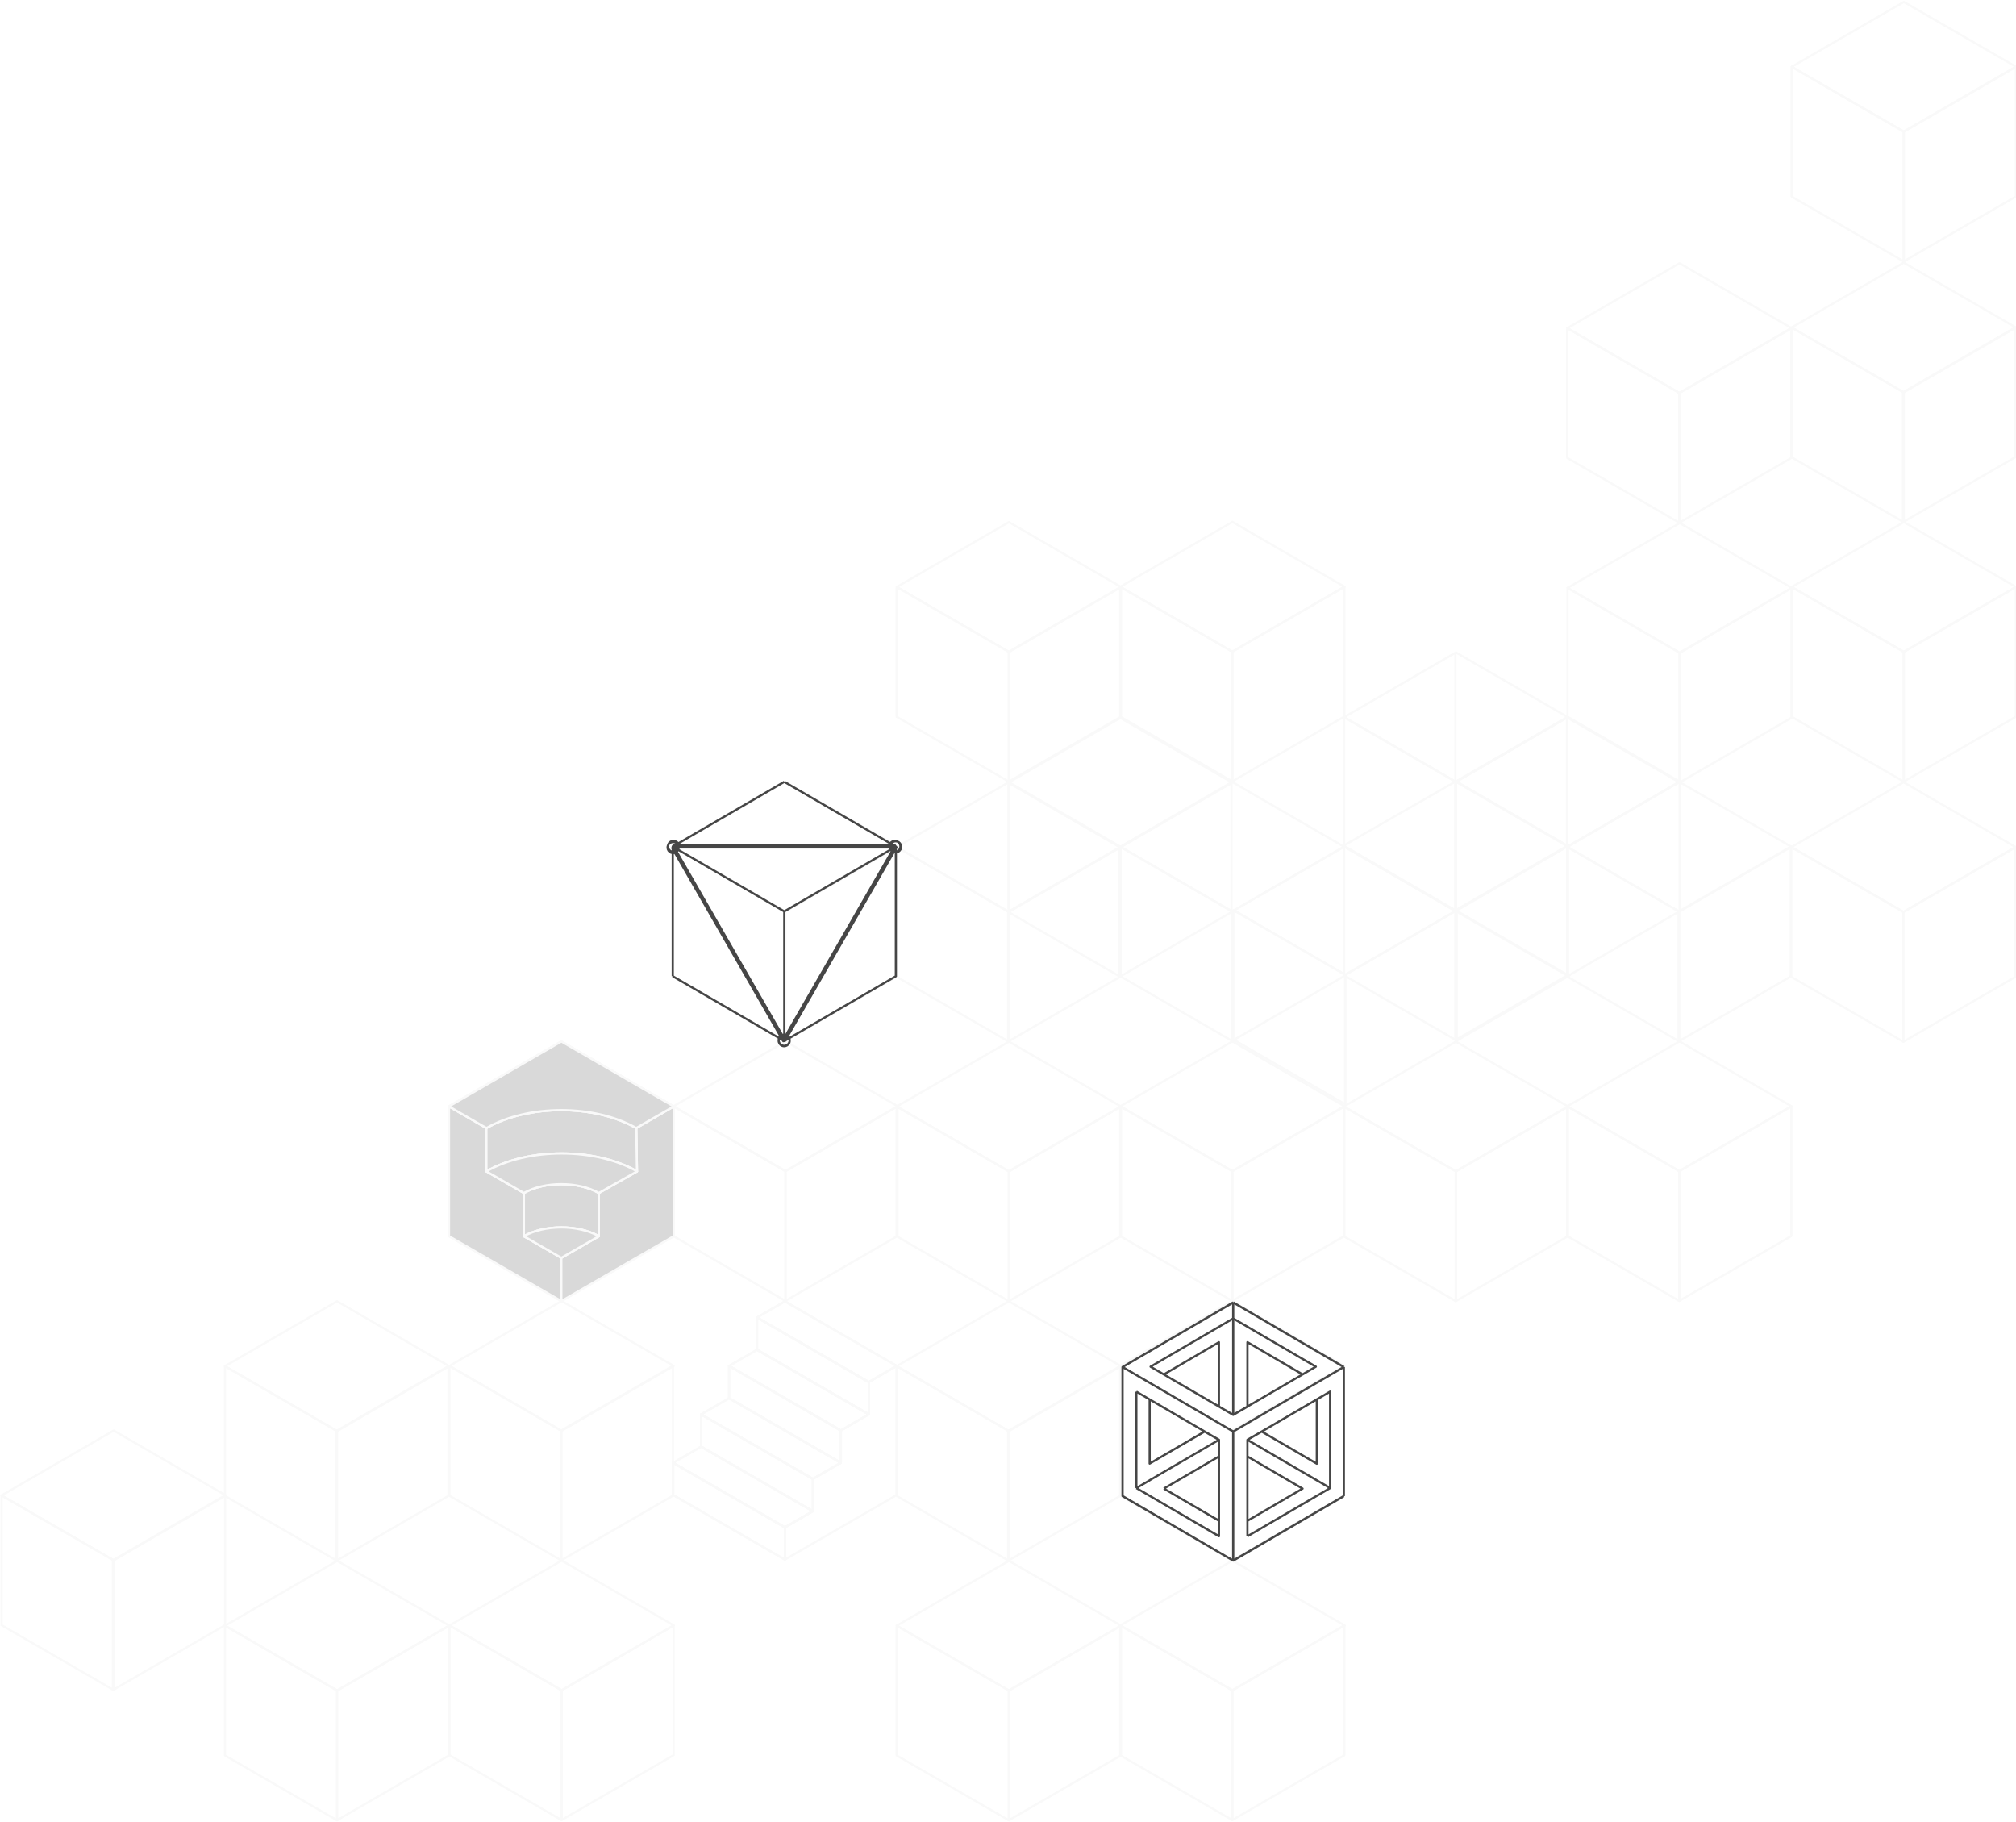 <svg width="1858" height="1679" viewBox="0 0 1858 1679" fill="none" xmlns="http://www.w3.org/2000/svg">
<g opacity="0.15">
<path d="M723.913 840.064V959.631L620.574 899.848V780.281L723.913 840.064Z" stroke="#D6D6D6" stroke-width="2" stroke-linejoin="round"/>
<path d="M826.526 866.331V899.81L723.186 959.593V840.026L826.526 780.243V866.331Z" stroke="#D6D6D6" stroke-width="2" stroke-linejoin="round"/>
<path d="M723.912 840.064L620.573 780.281L723.912 720.497L827.251 780.281L723.912 840.064Z" stroke="#D6D6D6" stroke-width="2" stroke-linejoin="round"/>
<path d="M723.913 1079.17V1198.74L620.574 1138.95V1019.39L723.913 1079.17Z" stroke="#D6D6D6" stroke-width="2" stroke-linejoin="round"/>
<path d="M827.222 1105.44V1138.91L723.883 1198.7V1079.13L827.222 1019.35V1105.44Z" stroke="#D6D6D6" stroke-width="2" stroke-linejoin="round"/>
<path d="M724.048 1079.17L620.709 1019.39L724.048 959.603L827.387 1019.39L724.048 1079.17Z" stroke="#D6D6D6" stroke-width="2" stroke-linejoin="round"/>
<path d="M517.541 1318.44V1438L414.202 1378.22V1258.65L517.541 1318.44Z" stroke="#D6D6D6" stroke-width="2" stroke-linejoin="round"/>
<path d="M620.202 1344.69V1378.17L516.863 1437.96V1318.39L620.202 1258.61V1344.69Z" stroke="#D6D6D6" stroke-width="2" stroke-linejoin="round"/>
<path d="M517.54 1318.44L414.201 1258.65L517.54 1198.87L620.879 1258.65L517.54 1318.44Z" stroke="#D6D6D6" stroke-width="2" stroke-linejoin="round"/>
<path d="M517.541 1557.54V1677.11L414.202 1617.33V1497.76L517.541 1557.54Z" stroke="#D6D6D6" stroke-width="2" stroke-linejoin="round"/>
<path d="M620.802 1583.8V1617.33L517.463 1677.11V1557.54L620.802 1497.76V1583.8Z" stroke="#D6D6D6" stroke-width="2" stroke-linejoin="round"/>
<path d="M517.673 1557.54L414.334 1497.76L517.673 1437.98L621.012 1497.76L517.673 1557.54Z" stroke="#D6D6D6" stroke-width="2" stroke-linejoin="round"/>
<path d="M310.644 1318.65V1438.21L207.305 1378.43V1258.86L310.644 1318.65Z" stroke="#D6D6D6" stroke-width="2" stroke-linejoin="round"/>
<path d="M104.778 1437.74V1557.31L1.439 1497.53V1377.96L104.778 1437.74Z" stroke="#D6D6D6" stroke-width="2" stroke-linejoin="round"/>
<path d="M413.312 1344.91V1378.39L309.973 1438.18V1318.61L413.312 1258.83V1344.91Z" stroke="#D6D6D6" stroke-width="2" stroke-linejoin="round"/>
<path d="M207.447 1464.01V1497.49L104.108 1557.27V1437.71L207.447 1377.92V1464.01Z" stroke="#D6D6D6" stroke-width="2" stroke-linejoin="round"/>
<path d="M310.641 1318.65L207.302 1258.86L310.641 1199.08L413.98 1258.86L310.641 1318.65Z" stroke="#D6D6D6" stroke-width="2" stroke-linejoin="round"/>
<path d="M104.776 1437.75L1.437 1377.96L104.776 1318.18L208.115 1377.96L104.776 1437.75Z" stroke="#D6D6D6" stroke-width="2" stroke-linejoin="round"/>
<path d="M310.644 1557.75V1677.32L207.305 1617.54V1497.97L310.644 1557.75Z" stroke="#D6D6D6" stroke-width="2" stroke-linejoin="round"/>
<path d="M413.961 1584.02V1617.5L310.622 1677.28V1557.72L413.961 1497.93V1584.02Z" stroke="#D6D6D6" stroke-width="2" stroke-linejoin="round"/>
<path d="M310.786 1557.75L207.447 1497.97L310.786 1438.19L414.125 1497.97L310.786 1557.75Z" stroke="#D6D6D6" stroke-width="2" stroke-linejoin="round"/>
<path d="M1548.09 601.504L1444.75 541.721L1548.09 481.937L1651.43 541.721L1548.09 601.504Z" stroke="#D6D6D6" stroke-width="2" stroke-linejoin="round"/>
<path d="M1547.66 840.064V959.631L1444.32 899.848V780.281L1547.66 840.064Z" stroke="#D6D6D6" stroke-width="2" stroke-linejoin="round"/>
<path d="M1650.37 866.331V899.81L1547.03 959.593V840.026L1650.37 780.243V866.331Z" stroke="#D6D6D6" stroke-width="2" stroke-linejoin="round"/>
<path d="M1547.66 1079.17V1198.74L1444.32 1138.95V1019.39L1547.66 1079.17Z" stroke="#D6D6D6" stroke-width="2" stroke-linejoin="round"/>
<path d="M1650.98 1105.44V1138.91L1547.64 1198.7V1079.13L1650.98 1019.35V1105.44Z" stroke="#D6D6D6" stroke-width="2" stroke-linejoin="round"/>
<path d="M1547.79 1079.17L1444.45 1019.39L1547.79 959.603L1651.13 1019.39L1547.79 1079.17Z" stroke="#D6D6D6" stroke-width="2" stroke-linejoin="round"/>
<path d="M1341.73 1079.39V1198.96L1238.39 1139.17V1019.61L1341.73 1079.39Z" stroke="#D6D6D6" stroke-width="2" stroke-linejoin="round"/>
<path d="M1445.04 1105.65V1139.13L1341.7 1198.91V1079.34L1445.04 1019.56V1105.65Z" stroke="#D6D6D6" stroke-width="2" stroke-linejoin="round"/>
<path d="M1341.85 1079.39L1238.51 1019.61L1341.85 959.822L1445.19 1019.61L1341.85 1079.39Z" stroke="#D6D6D6" stroke-width="2" stroke-linejoin="round"/>
<path d="M1135.7 1079.17V1198.74L1032.36 1138.95V1019.39L1135.7 1079.17Z" stroke="#D6D6D6" stroke-width="2" stroke-linejoin="round"/>
<path d="M1239.02 1105.44V1138.91L1135.68 1198.7V1079.13L1239.02 1019.35V1105.44Z" stroke="#D6D6D6" stroke-width="2" stroke-linejoin="round"/>
<path d="M1135.83 1079.17L1032.49 1019.39L1135.83 959.603L1239.17 1019.39L1135.83 1079.17Z" stroke="#D6D6D6" stroke-width="2" stroke-linejoin="round"/>
<path d="M929.767 840.284V959.851L826.428 900.068V780.501L929.767 840.284Z" stroke="#D6D6D6" stroke-width="2" stroke-linejoin="round"/>
<path d="M1032.43 866.541V900.02L929.089 959.804V840.237L1032.43 780.453V866.541Z" stroke="#D6D6D6" stroke-width="2" stroke-linejoin="round"/>
<path d="M929.767 840.284L826.428 780.501L929.767 720.717L1033.11 780.501L929.767 840.284Z" stroke="#D6D6D6" stroke-width="2" stroke-linejoin="round"/>
<path d="M929.767 1079.39V1198.96L826.428 1139.17V1019.61L929.767 1079.39Z" stroke="#D6D6D6" stroke-width="2" stroke-linejoin="round"/>
<path d="M1033.08 1105.65V1139.13L929.74 1198.91V1079.34L1033.08 1019.56V1105.65Z" stroke="#D6D6D6" stroke-width="2" stroke-linejoin="round"/>
<path d="M929.863 1079.39L826.524 1019.61L929.863 959.822L1033.2 1019.61L929.863 1079.39Z" stroke="#D6D6D6" stroke-width="2" stroke-linejoin="round"/>
<path d="M1135.7 1318.44V1438L1032.36 1378.22V1258.65L1135.7 1318.44Z" stroke="#D6D6D6" stroke-width="2" stroke-linejoin="round"/>
<path d="M1238.36 1344.69C1238.37 1344.79 1238.37 1344.89 1238.36 1344.98V1378.22L1135.02 1438V1318.44L1238.36 1258.65V1344.69Z" stroke="#D6D6D6" stroke-width="2" stroke-linejoin="round"/>
<path d="M1135.7 1318.44L1032.36 1258.65L1135.7 1198.87L1239.04 1258.65L1135.7 1318.44Z" stroke="#D6D6D6" stroke-width="2" stroke-linejoin="round"/>
<path d="M1135.7 1557.54V1677.11L1032.36 1617.33V1497.76L1135.7 1557.54Z" stroke="#D6D6D6" stroke-width="2" stroke-linejoin="round"/>
<path d="M1239.02 1583.8V1617.33L1135.68 1677.11V1557.54L1239.02 1497.76V1583.8Z" stroke="#D6D6D6" stroke-width="2" stroke-linejoin="round"/>
<path d="M1135.83 1557.54L1032.49 1497.76L1135.83 1437.98L1239.17 1497.76L1135.83 1557.54Z" stroke="#D6D6D6" stroke-width="2" stroke-linejoin="round"/>
<path d="M929.767 1318.65V1438.21L826.428 1378.43V1258.86L929.767 1318.65Z" stroke="#D6D6D6" stroke-width="2" stroke-linejoin="round"/>
<path d="M1032.43 1344.91V1378.39L929.089 1438.18V1318.61L1032.43 1258.83V1344.91Z" stroke="#D6D6D6" stroke-width="2" stroke-linejoin="round"/>
<path d="M929.767 1318.65L826.428 1258.86L929.767 1199.08L1033.11 1258.86L929.767 1318.65Z" stroke="#D6D6D6" stroke-width="2" stroke-linejoin="round"/>
<path d="M929.767 1557.75V1677.32L826.428 1617.54V1497.97L929.767 1557.75Z" stroke="#D6D6D6" stroke-width="2" stroke-linejoin="round"/>
<path d="M1033.08 1584.02V1617.5L929.74 1677.28V1557.72L1033.08 1497.93V1584.02Z" stroke="#D6D6D6" stroke-width="2" stroke-linejoin="round"/>
<path d="M929.863 1557.75L826.524 1497.97L929.863 1438.19L1033.2 1497.97L929.863 1557.75Z" stroke="#D6D6D6" stroke-width="2" stroke-linejoin="round"/>
<path d="M1547.72 362.128V481.695L1444.38 421.912V302.345L1547.72 362.128Z" stroke="#D6D6D6" stroke-width="2" stroke-linejoin="round"/>
<path d="M1651.06 388.395V421.874L1547.72 481.658V362.091L1651.06 302.307V388.395Z" stroke="#D6D6D6" stroke-width="2" stroke-linejoin="round"/>
<path d="M1547.88 362.129L1444.54 302.346L1547.88 242.562L1651.22 302.346L1547.88 362.129Z" stroke="#D6D6D6" stroke-width="2" stroke-linejoin="round"/>
<path d="M1754.56 121.342V240.909L1651.22 181.126V61.559L1754.56 121.342Z" stroke="#D6D6D6" stroke-width="2" stroke-linejoin="round"/>
<path d="M1857.87 147.608V181.087L1754.53 240.87V121.304L1857.87 61.52V147.608Z" stroke="#D6D6D6" stroke-width="2" stroke-linejoin="round"/>
<path d="M1754.66 121.342L1651.32 61.559L1754.66 1.775L1858 61.559L1754.66 121.342Z" stroke="#D6D6D6" stroke-width="2" stroke-linejoin="round"/>
<path d="M1754.22 840.342V959.909L1650.88 900.125V780.558L1754.22 840.342Z" stroke="#D6D6D6" stroke-width="2" stroke-linejoin="round"/>
<path d="M1857.53 866.598V900.125L1754.19 959.909V840.342L1857.53 780.558V866.598Z" stroke="#D6D6D6" stroke-width="2" stroke-linejoin="round"/>
<path d="M1754.35 840.341L1651.01 780.558L1754.35 720.774L1857.68 780.558L1754.35 840.341Z" stroke="#D6D6D6" stroke-width="2" stroke-linejoin="round"/>
<path d="M1135.7 600.461V720.028L1032.36 660.245V540.678L1135.7 600.461Z" stroke="#D6D6D6" stroke-width="2" stroke-linejoin="round"/>
<path d="M1239.02 626.718V660.245L1135.68 720.028V600.461L1239.02 540.678V626.718Z" stroke="#D6D6D6" stroke-width="2" stroke-linejoin="round"/>
<path d="M1135.83 600.462L1032.49 540.679L1135.83 480.895L1239.17 540.679L1135.83 600.462Z" stroke="#D6D6D6" stroke-width="2" stroke-linejoin="round"/>
<path d="M929.767 600.673V720.24L826.428 660.456V540.889L929.767 600.673Z" stroke="#D6D6D6" stroke-width="2" stroke-linejoin="round"/>
<path d="M1033.08 626.938V660.417L929.74 720.201V600.634L1033.08 540.85V626.938Z" stroke="#D6D6D6" stroke-width="2" stroke-linejoin="round"/>
<path d="M929.863 600.672L826.524 540.889L929.863 481.105L1033.2 540.889L929.863 600.672Z" stroke="#D6D6D6" stroke-width="2" stroke-linejoin="round"/>
<path d="M1754.56 361.567V481.134L1651.22 421.35V301.783L1754.56 361.567Z" stroke="#D6D6D6" stroke-width="2" stroke-linejoin="round"/>
<path d="M1857.22 387.834V421.313L1753.88 481.096V361.529L1857.22 301.746V387.834Z" stroke="#D6D6D6" stroke-width="2" stroke-linejoin="round"/>
<path d="M1754.56 361.566L1651.22 301.783L1754.56 242L1857.89 301.783L1754.56 361.566Z" stroke="#D6D6D6" stroke-width="2" stroke-linejoin="round"/>
<path d="M1754.56 600.673V720.24L1651.22 660.456V540.889L1754.56 600.673Z" stroke="#D6D6D6" stroke-width="2" stroke-linejoin="round"/>
<path d="M1857.87 626.938V660.417L1754.53 720.201V600.634L1857.87 540.85V626.938Z" stroke="#D6D6D6" stroke-width="2" stroke-linejoin="round"/>
<path d="M1754.66 600.672L1651.32 540.889L1754.66 481.105L1858 540.889L1754.66 600.672Z" stroke="#D6D6D6" stroke-width="2" stroke-linejoin="round"/>
<path d="M1341.84 720.478V839.768L1238.77 780.118V660.829L1341.84 720.478Z" stroke="#D6D6D6" stroke-width="2" stroke-linejoin="round"/>
<path d="M1341.84 720.479L1238.77 660.829L1341.84 601.189L1444.91 660.829L1341.84 720.479Z" stroke="#D6D6D6" stroke-width="2" stroke-linejoin="round"/>
<path d="M1032.52 780.798V900.078L929.452 840.438V721.148L1032.52 780.798Z" stroke="#D6D6D6" stroke-width="2" stroke-linejoin="round"/>
<path d="M1134.94 806.997V840.476L1031.87 900.116V780.836L1134.94 721.186V806.997Z" stroke="#D6D6D6" stroke-width="2" stroke-linejoin="round"/>
<path d="M1032.52 780.797L929.451 721.147L1032.52 661.507L1135.58 721.147L1032.52 780.797Z" stroke="#D6D6D6" stroke-width="2" stroke-linejoin="round"/>
<path d="M1444.3 865.355V898.834L1341.22 958.474V839.146L1444.3 779.506V865.355Z" stroke="#D6D6D6" stroke-width="2" stroke-linejoin="round"/>
<path d="M1135.52 839.864V959.153L1032.44 899.504V780.224L1135.52 839.864Z" stroke="#D6D6D6" stroke-width="2" stroke-linejoin="round"/>
<path d="M1135.64 839.863L1032.57 780.223L1135.64 720.574L1238.71 780.223L1135.64 839.863Z" stroke="#D6D6D6" stroke-width="2" stroke-linejoin="round"/>
<path d="M1239.78 898.241V1017.53L1136.71 957.881V838.592L1239.78 898.241Z" stroke="#D6D6D6" stroke-width="2" stroke-linejoin="round"/>
<path d="M1239.79 1017.53V898.241L1342.86 838.592" stroke="#D6D6D6" stroke-width="2" stroke-linejoin="round"/>
<path d="M1342.59 839.327L1445.93 899.11L1342.59 958.894V839.327Z" stroke="#D6D6D6" stroke-width="2"/>
<path d="M1547.98 601.504V721.071L1444.65 661.288V541.721L1547.98 601.504Z" stroke="#D6D6D6" stroke-width="2" stroke-linejoin="round"/>
<path d="M1651.27 627.761V661.288L1547.94 721.071V601.504L1651.27 541.721V627.761Z" stroke="#D6D6D6" stroke-width="2" stroke-linejoin="round"/>
<path d="M1547.66 840.064L1444.32 780.281L1547.66 720.497L1651 780.281L1547.66 840.064Z" stroke="#D6D6D6" stroke-width="2" stroke-linejoin="round"/>
<path d="M1444.26 746.678V780.156L1341.19 839.806V720.478L1444.26 660.829V746.678Z" stroke="#D6D6D6" stroke-width="2" stroke-linejoin="round"/>
<path d="M1341.87 839.145V958.434L1238.8 898.794V779.505L1341.87 839.145Z" stroke="#D6D6D6" stroke-width="2" stroke-linejoin="round"/>
<path d="M1340.91 839.145L1237.84 779.505L1341.87 719.865L1444.95 779.505L1340.91 839.145Z" stroke="#D6D6D6" stroke-width="2" stroke-linejoin="round"/>
<path d="M1444.96 779.985V899.284L1341.89 839.634V720.335L1444.96 779.985Z" stroke="#D6D6D6" stroke-width="2" stroke-linejoin="round"/>
<path d="M1547.98 806.184V839.663L1444.96 899.284V779.985L1547.98 720.335V806.184Z" stroke="#D6D6D6" stroke-width="2" stroke-linejoin="round"/>
<path d="M1445.1 779.984L1342.02 720.334L1445.1 660.694L1548.17 720.334L1445.1 779.984Z" stroke="#D6D6D6" stroke-width="2" stroke-linejoin="round"/>
<path d="M1238.59 866.062V899.541L1135.52 959.191V839.863L1238.59 780.223V866.062Z" stroke="#D6D6D6" stroke-width="2" stroke-linejoin="round"/>
<path d="M1342.99 838.591L1239.88 898.24L1136.81 838.591" stroke="#D6D6D6" stroke-width="2" stroke-linejoin="round"/>
<path d="M1341.33 602.471V720.593" stroke="#D6D6D6" stroke-width="2" stroke-linejoin="round"/>
<path d="M749.173 1392.47V1362.72L774.932 1347.9V1318.16L800.69 1303.25V1273.51L826.438 1258.63V1377.6L774.941 1407.34L723.434 1437.08V1407.34L749.173 1392.47Z" stroke="#D6D6D6" stroke-width="2" stroke-linejoin="round"/>
<path d="M646.169 1392.47L620.42 1377.6V1347.9L723.424 1407.38V1437.12L646.169 1392.47Z" stroke="#D6D6D6" stroke-width="2" stroke-linejoin="round"/>
<path d="M723.424 1377.6L646.168 1332.99V1303.25L723.424 1347.9L749.172 1362.76V1392.51L723.424 1377.6Z" stroke="#D6D6D6" stroke-width="2" stroke-linejoin="round"/>
<path d="M774.931 1288.37L697.675 1243.77V1213.98L800.689 1273.51V1303.25L774.931 1288.37Z" stroke="#D6D6D6" stroke-width="2" stroke-linejoin="round"/>
<path d="M723.425 1318.12L671.918 1288.37V1258.63L749.173 1303.25L774.932 1318.12V1347.9L723.425 1318.12Z" stroke="#D6D6D6" stroke-width="2" stroke-linejoin="round"/>
<path d="M646.169 1392.47L620.42 1377.6V1347.9L723.424 1407.38V1437.12L646.169 1392.47Z" stroke="#D6D6D6" stroke-width="2" stroke-linejoin="round"/>
<path d="M723.424 1377.6L646.168 1332.99V1303.25L723.424 1347.9L749.172 1362.76V1392.51L723.424 1377.6Z" stroke="#D6D6D6" stroke-width="2" stroke-linejoin="round"/>
<path d="M774.931 1288.37L697.675 1243.77V1213.98L800.689 1273.51V1303.25L774.931 1288.37Z" stroke="#D6D6D6" stroke-width="2" stroke-linejoin="round"/>
<path d="M723.425 1318.12L671.918 1288.37V1258.63L749.173 1303.25L774.932 1318.12V1347.9L723.425 1318.12Z" stroke="#D6D6D6" stroke-width="2" stroke-linejoin="round"/>
<path d="M620.419 1347.9L646.168 1333.02L723.424 1377.64L749.172 1392.51L723.424 1407.38L620.419 1347.9Z" stroke="#D6D6D6" stroke-width="2" stroke-linejoin="round"/>
<path d="M723.425 1347.9L646.169 1303.29L671.918 1288.41L723.425 1318.16L774.932 1347.9L749.173 1362.76L723.425 1347.9Z" stroke="#D6D6D6" stroke-width="2" stroke-linejoin="round"/>
<path d="M749.172 1303.25L671.917 1258.64L697.675 1243.77L774.931 1288.37L800.689 1303.25L774.94 1318.12L749.172 1303.25Z" stroke="#D6D6D6" stroke-width="2" stroke-linejoin="round"/>
<path d="M800.69 1273.51L697.676 1213.98L723.425 1199.12L826.429 1258.6L800.69 1273.51Z" stroke="#D6D6D6" stroke-width="2" stroke-linejoin="round"/>
<path d="M620.419 1347.9L646.168 1333.02L723.424 1377.64L749.172 1392.51L723.424 1407.38L620.419 1347.9Z" stroke="#D6D6D6" stroke-width="2" stroke-linejoin="round"/>
<path d="M723.425 1347.9L646.169 1303.29L671.918 1288.41L723.425 1318.16L774.932 1347.9L749.173 1362.76L723.425 1347.9Z" stroke="#D6D6D6" stroke-width="2" stroke-linejoin="round"/>
<path d="M749.172 1303.25L671.917 1258.64L697.675 1243.77L774.931 1288.37L800.689 1303.25L774.94 1318.12L749.172 1303.25Z" stroke="#D6D6D6" stroke-width="2" stroke-linejoin="round"/>
<path d="M800.69 1273.51L697.676 1213.98L723.425 1199.12L826.429 1258.6L800.69 1273.51Z" stroke="#D6D6D6" stroke-width="2" stroke-linejoin="round"/>
<path d="M482.845 1139.14C501.714 1128.31 532.993 1128.31 551.862 1139.14L517.358 1159.02L482.845 1139.14Z" fill="black" stroke="#D6D6D6" stroke-width="2" stroke-linejoin="round"/>
<path d="M482.845 1099.29L448.341 1079.38C486.615 1057.38 548.733 1057.38 587.083 1079.38L551.91 1099.31C532.993 1088.46 501.714 1088.46 482.845 1099.29Z" fill="black" stroke="#D6D6D6" stroke-width="2" stroke-linejoin="round"/>
<path d="M448.341 999.596L482.845 979.633L517.358 959.708L551.862 979.633L586.356 999.596L620.87 1019.53L586.356 1039.45C548.083 1017.45 486.615 1017.45 448.322 1039.45L413.809 1019.53L448.341 999.596Z" fill="black" stroke="#D6D6D6" stroke-width="2" stroke-linejoin="round"/>
<path d="M413.828 1019.53L448.341 999.596L482.845 979.633L517.358 959.708L551.862 979.633L586.356 999.596L620.87 1019.53M517.339 1198.88L620.87 1139.1V1019.53M586.356 1039.45L620.87 1019.53L586.356 1039.45ZM413.809 1019.53V1139.1L448.322 1159.02L482.826 1178.95L517.339 1198.88M517.339 1159.02V1198.88V1159.02ZM448.322 1039.45L413.809 1019.53L448.322 1039.45ZM586.997 1079.36L586.337 1039.45L586.997 1079.36ZM448.303 1039.45C486.577 1017.45 548.035 1017.45 586.337 1039.45H448.303ZM448.303 1079.36V1039.45V1079.36ZM551.824 1139.14L517.32 1159.02L551.824 1139.14ZM482.807 1139.14L517.32 1159.02L482.807 1139.14ZM551.824 1099.29V1139.14V1099.29ZM482.807 1139.14C501.676 1128.31 532.955 1128.31 551.824 1139.14H482.807ZM482.807 1099.27V1139.14V1099.27ZM482.807 1099.29V1139.14V1099.29ZM551.824 1099.29L586.997 1079.36L551.824 1099.29ZM448.255 1079.36C486.529 1057.36 548.647 1057.36 586.997 1079.36H448.255ZM482.807 1099.27L448.303 1079.36L482.807 1099.27ZM551.824 1099.27C532.955 1088.44 501.676 1088.44 482.807 1099.27H551.824Z" fill="black"/>
<path d="M413.828 1019.53L448.341 999.596L482.845 979.633L517.358 959.708L551.862 979.633L586.356 999.596L620.87 1019.53M620.87 1019.53V1139.1L517.339 1198.88M620.87 1019.53L586.356 1039.45M517.339 1198.88L482.826 1178.95L448.322 1159.02L413.809 1139.1V1019.53L448.322 1039.45M517.339 1198.88V1159.02M586.997 1079.36L586.337 1039.45C548.035 1017.45 486.577 1017.45 448.303 1039.45V1079.36L482.807 1099.27M586.997 1079.36L551.824 1099.29V1139.14M586.997 1079.36C548.647 1057.36 486.529 1057.36 448.255 1079.36M551.824 1139.14L517.32 1159.02L482.807 1139.14M551.824 1139.14C532.955 1128.31 501.676 1128.31 482.807 1139.14M482.807 1139.14V1099.27M482.807 1139.14V1099.29M482.807 1099.27C501.676 1088.44 532.955 1088.44 551.824 1099.27" stroke="#D6D6D6" stroke-width="2" stroke-linejoin="round"/>
<path d="M448.342 1159.02L413.829 1139.1V1019.53L448.342 1039.45V1079.36L482.846 1099.27V1139.14L517.359 1159.02V1198.88L482.846 1178.95L448.342 1159.02Z" fill="black" stroke="#D6D6D6" stroke-width="2" stroke-linejoin="round"/>
<path d="M517.358 1159.02L551.862 1139.14V1099.29L587.036 1079.36L586.376 1039.45L620.879 1019.53V1139.1L517.358 1198.88V1159.02Z" fill="black" stroke="#D6D6D6" stroke-width="2" stroke-linejoin="round"/>
<path d="M482.845 1139.14V1099.29C501.714 1088.46 532.993 1088.46 551.862 1099.29V1139.14C532.993 1128.31 501.714 1128.31 482.845 1139.14Z" fill="black" stroke="#D6D6D6" stroke-width="2" stroke-linejoin="round"/>
<path d="M448.333 1079.36V1039.45C486.607 1017.45 548.074 1017.45 586.377 1039.45L587.037 1079.36C548.734 1057.32 486.635 1057.32 448.333 1079.36Z" fill="black" stroke="#D6D6D6" stroke-width="2" stroke-linejoin="round"/>
<path d="M482.845 1139.14V1099.29C501.714 1088.46 532.993 1088.46 551.862 1099.29V1139.14C532.993 1128.31 501.714 1128.31 482.845 1139.14Z" fill="black" stroke="#D6D6D6" stroke-width="2" stroke-linejoin="round"/>
<path d="M448.333 1079.36V1039.45C486.607 1017.45 548.074 1017.45 586.377 1039.45L587.037 1079.36C548.734 1057.32 486.635 1057.32 448.333 1079.36Z" fill="black" stroke="#D6D6D6" stroke-width="2" stroke-linejoin="round"/>
<path d="M482.845 1139.14C501.714 1128.31 532.993 1128.31 551.862 1139.14L517.358 1159.02L482.845 1139.14Z" fill="black" stroke="#D6D6D6" stroke-width="2" stroke-linejoin="round"/>
<path d="M482.845 1099.29L448.341 1079.38C486.615 1057.38 548.733 1057.38 587.083 1079.38L551.91 1099.31C532.993 1088.46 501.714 1088.46 482.845 1099.29Z" fill="black" stroke="#D6D6D6" stroke-width="2" stroke-linejoin="round"/>
<path d="M448.341 999.596L482.845 979.633L517.358 959.708L551.862 979.633L586.356 999.596L620.87 1019.53L586.356 1039.45C548.083 1017.45 486.615 1017.45 448.322 1039.45L413.809 1019.53L448.341 999.596Z" fill="black" stroke="#D6D6D6" stroke-width="2" stroke-linejoin="round"/>
<path d="M482.845 1139.14C501.714 1128.31 532.993 1128.31 551.862 1139.14L517.358 1159.02L482.845 1139.14Z" fill="black" stroke="#D6D6D6" stroke-width="2" stroke-linejoin="round"/>
<path d="M482.845 1099.29L448.341 1079.38C486.615 1057.38 548.733 1057.38 587.083 1079.38L551.91 1099.31C532.993 1088.46 501.714 1088.46 482.845 1099.29Z" fill="black" stroke="#D6D6D6" stroke-width="2" stroke-linejoin="round"/>
<path d="M448.341 999.596L482.845 979.633L517.358 959.708L551.862 979.633L586.356 999.596L620.87 1019.53L586.356 1039.45C548.083 1017.45 486.615 1017.45 448.322 1039.45L413.809 1019.53L448.341 999.596Z" fill="black" stroke="#D6D6D6" stroke-width="2" stroke-linejoin="round"/>
</g>
<path d="M1225.85 1266.97L1173.81 1297.34M1173.81 1297.34L1136.58 1319.07L1167.99 1300.74M1173.81 1297.34L1238.52 1259.64M1047.31 1371.17V1282.36M1047.31 1371.17L1059.56 1364.03V1363.95L1123.39 1326.73M1047.31 1371.17L1123.39 1415.57V1401.29M1047.31 1371.17L1123.44 1415.54V1326.7L1110.25 1319.08L1059.56 1289.53L1047.31 1282.36M1047.31 1282.36L1059.56 1289.51M1059.56 1289.51L1110.25 1319.07L1123.44 1326.68M1059.56 1289.51V1348.62L1110.2 1319.11L1123.39 1326.73M1123.39 1326.73V1342.06M1123.39 1401.29V1342.06M1123.39 1401.29L1072.63 1371.66M1167.99 1300.74L1213.6 1274.09M1167.99 1300.74L1137.29 1318.64M1136.53 1200.12L1149.72 1207.79L1238.52 1259.64M1136.53 1200.12V1200.18M1136.53 1200.12L1034.6 1259.64M1034.6 1259.64H1034.54M1034.6 1259.64L1136.57 1319.05M1034.6 1259.64V1378.51L1136.53 1437.96M1034.6 1259.64L1136.53 1319.07V1437.96M1238.52 1259.64L1225.38 1251.93L1136.56 1200.17M1238.52 1259.64L1137.29 1318.64M1238.52 1259.64H1238.46M1238.52 1259.64L1173.79 1297.35M1238.52 1259.64V1378.51M1238.52 1259.64V1378.49M1238.52 1259.64V1378.59M1136.53 1200.18V1214.91M1136.53 1200.18L1034.61 1259.64M1136.53 1438.01L1034.6 1378.59M1136.53 1438.09L1149.72 1430.42L1238.52 1378.59M1238.52 1378.59L1225.38 1386.2L1136.56 1437.94M1136.57 1438.09V1438.03M1136.53 1319.08L1034.61 1259.64M1136.53 1319.08L1137.29 1318.64M1136.53 1319.08V1437.96M1034.61 1259.64L1136.56 1200.19M1034.61 1259.64H1034.57V1378.59L1136.51 1437.97M1034.61 1259.64L1136.53 1319.09M1136.53 1319.09L1137.29 1318.65M1136.53 1319.09V1322.03M1136.53 1319.09L1137.29 1318.64M1137.29 1318.64L1167.99 1300.76M1137.29 1318.64L1238.44 1259.64M1034.54 1259.64V1378.59M1034.54 1259.64L1136.51 1200.17M1136.57 1319.05L1137.34 1318.6M1136.57 1319.05V1321.99M1136.57 1321.99V1437.92M1136.57 1321.99V1437.96L1238.52 1378.51M1149.67 1296.09V1236.8L1200.48 1266.47L1149.67 1296.08M1149.67 1296.08L1136.54 1303.69L1123.4 1296.02L1072.63 1266.48M1149.67 1296.08L1212.7 1259.35L1136.56 1214.91V1200.19M1200.48 1266.45L1212.73 1259.31M1212.73 1259.31L1136.58 1214.91V1303.76L1149.72 1296.15V1236.8L1200.54 1266.47L1212.73 1259.31ZM1149.7 1296.1L1136.56 1303.72M1072.63 1266.48L1123.39 1236.8V1296.04L1136.53 1303.71V1214.91M1072.63 1266.48L1060.38 1259.33L1136.53 1214.91M1072.63 1266.48L1136.53 1303.75V1200.19M1136.53 1214.91V1303.76M1059.56 1289.47V1348.58L1110.25 1319.03M1123.44 1401.24L1072.63 1371.66M1072.63 1371.66L1123.39 1342.06M1149.67 1401.35L1200.48 1371.69L1149.67 1342.06V1326.73M1149.67 1401.35V1326.73M1149.67 1401.35V1415.62M1149.67 1326.73L1225.85 1371.17M1149.67 1326.73L1162.86 1319.11L1225.9 1282.35V1371.17L1149.67 1415.62M1149.67 1415.62L1225.85 1371.17M1225.85 1371.17V1282.34L1213.6 1289.49M1213.6 1289.49V1348.73L1162.81 1319.1M1213.6 1289.49L1162.81 1319.1M1162.81 1319.1L1149.62 1326.72M1149.64 1326.75L1225.82 1371.16M1137.26 1318.65L1238.44 1259.64M1238.44 1259.64L1136.56 1200.19M1173.86 1297.32L1168.03 1300.72M1238.52 1378.51L1136.53 1437.96M1149.68 1326.73L1225.85 1371.13V1282.31L1213.6 1289.45V1348.69L1162.81 1319.07L1149.68 1326.73Z" stroke="#464646" stroke-width="2" stroke-linejoin="round"/>
<path d="M722.832 720.396L825.65 780.114V899.549L722.832 959.267L620.005 899.549M722.832 720.396L620.005 780.114M722.832 720.396L825.66 780.114L722.842 839.831M620.005 899.549V780.114M620.005 899.549L722.823 959.267M620.005 780.114L722.823 839.831M722.823 839.831L825.641 780.114V899.549L722.823 959.267M722.823 839.831V959.267M722.718 958.923L825.536 779.942H619.995L722.718 958.923ZM820.414 780.286C820.416 781.292 820.715 782.276 821.274 783.112C821.833 783.949 822.626 784.6 823.553 784.984C824.481 785.368 825.501 785.467 826.484 785.27C827.468 785.072 828.371 784.586 829.08 783.874C829.789 783.161 830.271 782.254 830.466 781.266C830.661 780.278 830.56 779.255 830.176 778.325C829.791 777.395 829.141 776.6 828.307 776.041C827.472 775.482 826.492 775.183 825.489 775.183C824.821 775.183 824.161 775.315 823.544 775.572C822.928 775.828 822.368 776.204 821.897 776.678C821.426 777.152 821.052 777.715 820.798 778.334C820.543 778.953 820.413 779.616 820.414 780.286ZM717.644 958.588C717.642 959.598 717.939 960.586 718.497 961.426C719.055 962.267 719.849 962.922 720.778 963.31C721.707 963.697 722.73 963.799 723.717 963.602C724.704 963.406 725.611 962.92 726.322 962.206C727.034 961.491 727.518 960.581 727.714 959.591C727.91 958.6 727.809 957.573 727.423 956.641C727.037 955.708 726.384 954.911 725.546 954.351C724.709 953.791 723.724 953.494 722.718 953.495C721.372 953.495 720.082 954.032 719.13 954.987C718.179 955.942 717.644 957.237 717.644 958.588ZM824.622 779.808L721.899 958.11L723.546 959.066L826.269 780.763L824.622 779.808ZM615.254 780.964C615.253 781.974 615.549 782.962 616.107 783.802C616.665 784.643 617.459 785.298 618.388 785.686C619.318 786.073 620.341 786.175 621.328 785.978C622.315 785.782 623.221 785.296 623.933 784.581C624.644 783.867 625.129 782.957 625.325 781.967C625.521 780.976 625.419 779.949 625.033 779.017C624.647 778.084 623.994 777.287 623.157 776.727C622.319 776.167 621.335 775.869 620.329 775.871C618.983 775.871 617.692 776.408 616.741 777.363C615.789 778.318 615.254 779.613 615.254 780.964ZM717.644 958.923C717.642 959.933 717.939 960.92 718.497 961.761C719.055 962.601 719.849 963.257 720.778 963.644C721.707 964.032 722.73 964.133 723.717 963.937C724.704 963.74 725.611 963.254 726.322 962.54C727.034 961.826 727.518 960.916 727.714 959.925C727.91 958.935 727.809 957.908 727.423 956.975C727.037 956.042 726.384 955.246 725.546 954.686C724.709 954.126 723.724 953.828 722.718 953.83C721.373 953.832 720.084 954.37 719.133 955.324C718.182 956.279 717.646 957.573 717.644 958.923ZM619.538 781.442L721.899 959.4L723.546 958.445L621.157 780.486L619.538 781.442ZM615.597 779.942C615.597 780.949 615.895 781.934 616.452 782.771C617.01 783.609 617.802 784.261 618.73 784.647C619.657 785.032 620.677 785.133 621.661 784.937C622.646 784.74 623.55 784.255 624.259 783.543C624.969 782.831 625.452 781.923 625.648 780.935C625.844 779.947 625.743 778.923 625.359 777.993C624.975 777.062 624.325 776.267 623.49 775.707C622.656 775.148 621.675 774.849 620.671 774.849C619.326 774.849 618.035 775.385 617.083 776.341C616.132 777.296 615.597 778.591 615.597 779.942ZM819.691 779.942C819.689 780.951 819.985 781.939 820.543 782.779C821.1 783.619 821.894 784.275 822.822 784.662C823.751 785.05 824.774 785.152 825.76 784.957C826.747 784.761 827.654 784.276 828.366 783.562C829.078 782.849 829.563 781.94 829.76 780.95C829.957 779.96 829.857 778.934 829.472 778.001C829.088 777.068 828.436 776.271 827.6 775.709C826.764 775.148 825.78 774.849 824.775 774.849C823.428 774.849 822.136 775.385 821.183 776.34C820.23 777.295 819.693 778.59 819.691 779.942ZM620.719 780.897H824.775V778.986H620.671L620.719 780.897Z" stroke="#464646" stroke-width="2" stroke-linejoin="round"/>
</svg>
